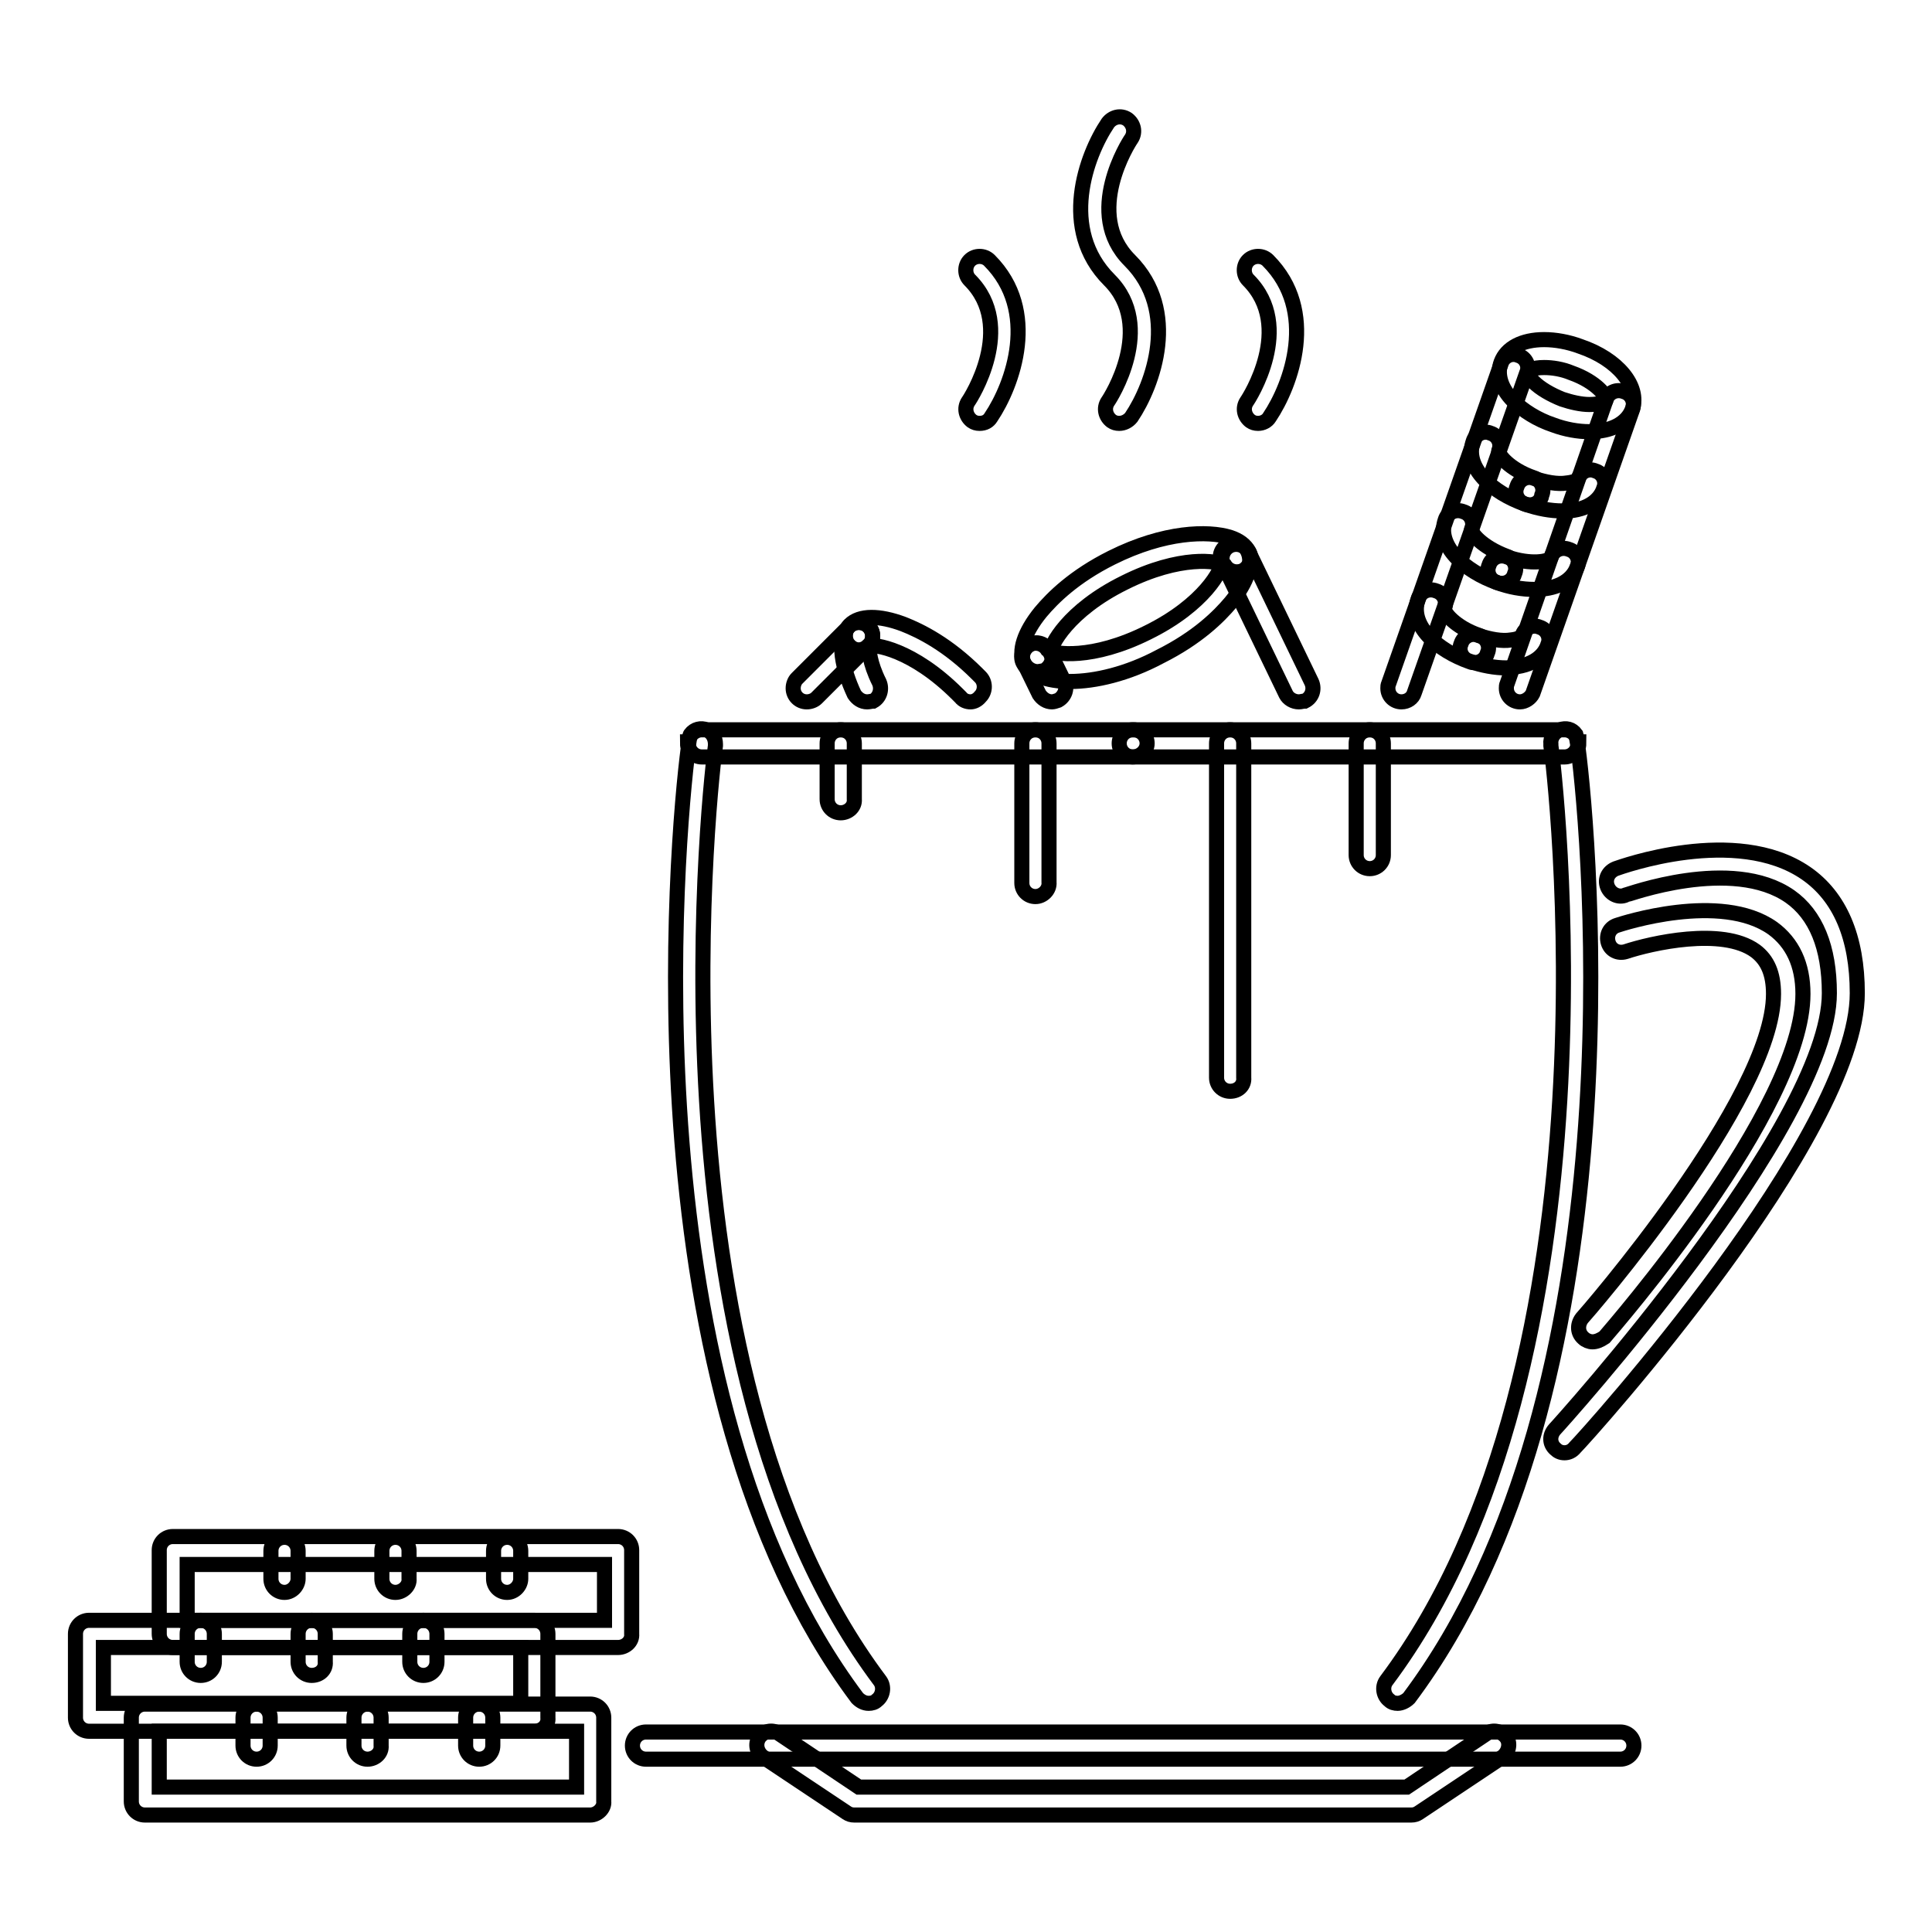<?xml version="1.0" encoding="utf-8"?>
<!-- Svg Vector Icons : http://www.onlinewebfonts.com/icon -->
<!DOCTYPE svg PUBLIC "-//W3C//DTD SVG 1.1//EN" "http://www.w3.org/Graphics/SVG/1.1/DTD/svg11.dtd">
<svg version="1.1" xmlns="http://www.w3.org/2000/svg" xmlns:xlink="http://www.w3.org/1999/xlink" x="0px" y="0px" viewBox="0 0 256 256" enable-background="new 0 0 256 256" xml:space="preserve">
<g> <path stroke-width="2" fill-opacity="0" stroke="#000000"  d="M214.7,233.1H85.6c-1,0-1.8-0.8-1.8-1.8c0-1,0.8-1.8,1.8-1.8h129.1c1,0,1.8,0.8,1.8,1.8 C216.5,232.3,215.7,233.1,214.7,233.1z M185.2,225.7c-0.4,0-0.8-0.1-1.1-0.4c-0.8-0.6-1-1.8-0.4-2.6 c31.8-42.4,22.2-121.2,21.8-123.9c0-0.1,0-0.1,0-0.2c-0.1-0.8,0.4-1.6,1.2-1.9c0.8-0.3,1.6-0.1,2.1,0.6c0,0,0.1,0.4,0.2,1l0.2,0 c0,0.3,0,0.5-0.1,0.8c1.6,12.2,8.1,85.2-22.4,125.9C186.3,225.4,185.7,225.7,185.2,225.7L185.2,225.7z"/> <path stroke-width="2" fill-opacity="0" stroke="#000000"  d="M207.3,100.3h-57.2c-1,0-1.8-0.8-1.8-1.8s0.8-1.8,1.8-1.8h57.2c1,0,1.8,0.8,1.8,1.8 S208.3,100.3,207.3,100.3L207.3,100.3z M115.1,225.7c-0.6,0-1.1-0.3-1.5-0.7c-30.5-40.7-24-113.7-22.4-125.9 c-0.1-0.3-0.1-0.5-0.1-0.8l0.2,0c0.1-0.6,0.1-0.9,0.2-1c0.5-0.7,1.4-0.9,2.1-0.6c0.8,0.3,1.2,1.1,1.2,1.9c0,0.1,0,0.1,0,0.2 c-0.4,2.7-10,81.5,21.8,123.9c0.6,0.8,0.4,2-0.4,2.6C115.9,225.6,115.5,225.7,115.1,225.7z"/> <path stroke-width="2" fill-opacity="0" stroke="#000000"  d="M150.1,100.3H93c-1,0-1.8-0.8-1.8-1.8s0.8-1.8,1.8-1.8h57.2c1,0,1.8,0.8,1.8,1.8S151.1,100.3,150.1,100.3z  M187,240.5h-73.8c-0.4,0-0.7-0.1-1-0.3l-11.1-7.4c-0.8-0.6-1.1-1.7-0.5-2.6c0.6-0.8,1.7-1.1,2.6-0.5l10.6,7.1h72.6l10.6-7.1 c0.8-0.6,2-0.3,2.6,0.5c0.6,0.8,0.3,2-0.5,2.6l-11.1,7.4C187.7,240.4,187.4,240.5,187,240.5L187,240.5z M70.8,229.4h-59 c-1,0-1.8-0.8-1.8-1.8c0,0,0,0,0,0v-11.1c0-1,0.8-1.8,1.8-1.8c0,0,0,0,0,0h59c1,0,1.8,0.8,1.8,1.8c0,0,0,0,0,0v11.1 C72.7,228.6,71.9,229.4,70.8,229.4C70.8,229.4,70.8,229.4,70.8,229.4z M13.7,225.7H69v-7.4H13.7V225.7z"/> <path stroke-width="2" fill-opacity="0" stroke="#000000"  d="M78.2,240.5h-59c-1,0-1.8-0.8-1.8-1.8c0,0,0,0,0,0v-11.1c0-1,0.8-1.8,1.8-1.8c0,0,0,0,0,0h59 c1,0,1.8,0.8,1.8,1.8v0v11.1C80.1,239.6,79.2,240.5,78.2,240.5C78.2,240.5,78.2,240.5,78.2,240.5z M21.1,236.8h55.3v-7.4H21.1 V236.8z M41.3,222c-1,0-1.8-0.8-1.8-1.8c0,0,0,0,0,0v-3.7c0-1,0.8-1.8,1.8-1.8c0,0,0,0,0,0c1,0,1.8,0.8,1.8,1.8c0,0,0,0,0,0v3.7 C43.2,221.2,42.4,222,41.3,222C41.3,222,41.3,222,41.3,222z M26.6,222c-1,0-1.8-0.8-1.8-1.8c0,0,0,0,0,0v-3.7c0-1,0.8-1.8,1.8-1.8 c1,0,1.8,0.8,1.8,1.8v3.7C28.4,221.2,27.6,222,26.6,222C26.6,222,26.6,222,26.6,222z M56.1,222c-1,0-1.8-0.8-1.8-1.8c0,0,0,0,0,0 v-3.7c0-1,0.8-1.8,1.8-1.8s1.8,0.8,1.8,1.8v3.7C57.9,221.2,57.1,222,56.1,222C56.1,222,56.1,222,56.1,222z"/> <path stroke-width="2" fill-opacity="0" stroke="#000000"  d="M48.7,233.1c-1,0-1.8-0.8-1.8-1.8c0,0,0,0,0,0v-3.7c0-1,0.8-1.8,1.8-1.8s1.8,0.8,1.8,1.8v3.7 C50.6,232.3,49.7,233.1,48.7,233.1C48.7,233.1,48.7,233.1,48.7,233.1z M63.5,233.1c-1,0-1.8-0.8-1.8-1.8c0,0,0,0,0,0v-3.7 c0-1,0.8-1.8,1.8-1.8s1.8,0.8,1.8,1.8v3.7C65.3,232.3,64.5,233.1,63.5,233.1C63.5,233.1,63.5,233.1,63.5,233.1z M34,233.1 c-1,0-1.8-0.8-1.8-1.8c0,0,0,0,0,0v-3.7c0-1,0.8-1.8,1.8-1.8s1.8,0.8,1.8,1.8v3.7C35.8,232.3,35,233.1,34,233.1 C34,233.1,34,233.1,34,233.1z M81.9,218.3h-59c-1,0-1.8-0.8-1.8-1.8c0,0,0,0,0,0v-11.1c0-1,0.8-1.8,1.8-1.8c0,0,0,0,0,0h59 c1,0,1.8,0.8,1.8,1.8c0,0,0,0,0,0v11.1C83.8,217.5,82.9,218.3,81.9,218.3C81.9,218.3,81.9,218.3,81.9,218.3z M24.8,214.7h55.3v-7.4 H24.8V214.7z"/> <path stroke-width="2" fill-opacity="0" stroke="#000000"  d="M52.4,211c-1,0-1.8-0.8-1.8-1.8c0,0,0,0,0,0v-3.7c0-1,0.8-1.8,1.8-1.8c1,0,1.8,0.8,1.8,1.8v3.7 C54.3,210.1,53.4,211,52.4,211C52.4,211,52.4,211,52.4,211z M37.7,211c-1,0-1.8-0.8-1.8-1.8c0,0,0,0,0,0v-3.7c0-1,0.8-1.8,1.8-1.8 s1.8,0.8,1.8,1.8v3.7C39.5,210.1,38.7,211,37.7,211C37.7,211,37.7,211,37.7,211z M67.2,211c-1,0-1.8-0.8-1.8-1.8c0,0,0,0,0,0v-3.7 c0-1,0.8-1.8,1.8-1.8s1.8,0.8,1.8,1.8v3.7C69,210.1,68.2,211,67.2,211C67.2,211,67.2,211,67.2,211z"/> <path stroke-width="2" fill-opacity="0" stroke="#000000"  d="M207.3,192.5c-0.5,0-0.9-0.2-1.2-0.5c-0.8-0.7-0.8-1.8-0.1-2.6c0,0,0,0,0,0c0.4-0.4,36.4-40.2,36.4-57.8 c0-6.1-1.8-10.4-5.2-12.8c-7.7-5.4-21.6-0.2-21.8-0.2c-0.9,0.4-2-0.1-2.4-1.1c-0.4-1,0.1-2,1.1-2.4c0.6-0.2,15.9-5.8,25.2,0.6 c4.5,3.1,6.8,8.5,6.8,15.9c0,18.9-35.8,58.6-37.4,60.2C208.3,192.3,207.8,192.5,207.3,192.5z"/> <path stroke-width="2" fill-opacity="0" stroke="#000000"  d="M211,177.8c-0.4,0-0.9-0.2-1.2-0.5c-0.8-0.7-0.8-1.8-0.2-2.6c0,0,0,0,0,0c0.3-0.3,25.4-29.1,25.4-43 c0-2.7-0.8-4.5-2.4-5.7c-4.4-3.2-13.9-1-17.2,0.1c-1,0.3-2-0.2-2.3-1.2c-0.3-1,0.2-2,1.2-2.3c0.6-0.2,13.7-4.5,20.6,0.4 c2.6,1.9,4,4.8,4,8.7c0,15.3-25.2,44.2-26.3,45.5C212,177.6,211.5,177.8,211,177.8z"/> <path stroke-width="2" fill-opacity="0" stroke="#000000"  d="M210.6,57.2c-1.5,0-3.2-0.3-4.8-0.9c-2.1-0.7-4-1.9-5.3-3.2c-1.6-1.6-2.2-3.5-1.6-5.1c0.7-1.9,2.8-3,5.7-3 c1.5,0,3.2,0.3,4.8,0.9c5,1.7,7.9,5.3,6.9,8.3C215.6,56.1,213.5,57.2,210.6,57.2z M204.6,48.7c-1.5,0-2.2,0.4-2.2,0.6 c0,0.1,0.1,0.6,0.8,1.3c0.9,0.9,2.3,1.7,3.8,2.3c1.2,0.4,2.5,0.7,3.6,0.7c1.5,0,2.2-0.4,2.2-0.6c0.2-0.4-1.2-2.4-4.6-3.6 C207,48.9,205.7,48.7,204.6,48.7L204.6,48.7z"/> <path stroke-width="2" fill-opacity="0" stroke="#000000"  d="M201.4,93c-1,0-1.8-0.8-1.8-1.8c0-0.2,0-0.4,0.1-0.6L212.8,53c0.3-1,1.4-1.5,2.4-1.1c0,0,0,0,0,0 c1,0.3,1.5,1.4,1.1,2.4l-13.2,37.6C202.8,92.5,202.1,93,201.4,93z M185.7,93c-1,0-1.8-0.8-1.8-1.8c0-0.2,0-0.4,0.1-0.6l14.9-42.4 c0.3-1,1.4-1.5,2.3-1.1c0,0,0,0,0,0c1,0.3,1.5,1.4,1.1,2.3l-14.9,42.4C187.2,92.5,186.5,93,185.7,93z"/> <path stroke-width="2" fill-opacity="0" stroke="#000000"  d="M207,67.7c-1.5,0-3.2-0.3-4.9-0.9c-1-0.3-1.5-1.4-1.1-2.3c0,0,0,0,0,0c0.3-1,1.4-1.5,2.3-1.1c0,0,0,0,0,0 c1.5,0.5,3.1,0.8,4.3,0.6c1-0.1,1.5-0.4,1.5-0.5c0.3-1,1.4-1.5,2.3-1.1c0,0,0,0,0,0c1,0.3,1.5,1.4,1.1,2.3c0,0,0,0,0,0 c-0.3,1-1.4,2.7-4.6,3C207.7,67.6,207.3,67.7,207,67.7L207,67.7z"/> <path stroke-width="2" fill-opacity="0" stroke="#000000"  d="M202.7,66.9c-0.2,0-0.4,0-0.6-0.1c-4.3-1.5-8.1-4.8-6.9-8.3c0.3-1,1.4-1.5,2.3-1.1c0,0,0,0,0,0 c1,0.3,1.5,1.4,1.1,2.3c0,0,0,0,0,0c-0.2,0.5,1.4,2.5,4.6,3.6c1,0.3,1.5,1.4,1.1,2.3c0,0,0,0,0,0C204.2,66.4,203.5,66.9,202.7,66.9 z M203.3,78.1c-1.6,0-3.3-0.3-4.9-0.9c-1-0.3-1.5-1.4-1.1-2.3c0,0,0,0,0,0c0.3-1,1.4-1.5,2.4-1.1c3.2,1.1,5.6,0.6,5.8,0.1 c0.3-1,1.4-1.5,2.4-1.1c1,0.3,1.5,1.4,1.1,2.3c0,0,0,0,0,0C208.2,77.2,206,78.1,203.3,78.1L203.3,78.1z"/> <path stroke-width="2" fill-opacity="0" stroke="#000000"  d="M199,77.3c-0.2,0-0.4,0-0.6-0.1c-4.3-1.5-8.1-4.9-6.9-8.3c0.3-1,1.4-1.5,2.4-1.1c1,0.3,1.5,1.4,1.1,2.3 c0,0,0,0,0,0c-0.2,0.5,1.4,2.4,4.6,3.6c1,0.3,1.5,1.4,1.1,2.3c0,0,0,0,0,0C200.5,76.8,199.8,77.3,199,77.3z"/> <path stroke-width="2" fill-opacity="0" stroke="#000000"  d="M199.6,88.5c-1.5,0-3.2-0.3-4.9-0.9c-1-0.3-1.5-1.4-1.1-2.3c0,0,0,0,0,0c0.3-1,1.4-1.5,2.3-1.1c0,0,0,0,0,0 c1.5,0.5,3.1,0.8,4.3,0.6c1-0.1,1.4-0.4,1.5-0.6c0.3-1,1.4-1.5,2.3-1.1c0,0,0,0,0,0c1,0.3,1.5,1.4,1.1,2.3c0,0,0,0,0,0 c-0.3,1-1.4,2.7-4.6,3C200.3,88.5,200,88.5,199.6,88.5z"/> <path stroke-width="2" fill-opacity="0" stroke="#000000"  d="M195.4,87.8c-0.2,0-0.4,0-0.6-0.1c-4.3-1.5-8.1-4.8-6.9-8.3c0.3-1,1.4-1.5,2.4-1.1c1,0.3,1.5,1.4,1.1,2.3 c0,0,0,0,0,0c-0.2,0.5,1.4,2.5,4.6,3.6c1,0.3,1.5,1.4,1.1,2.3c0,0,0,0,0,0C196.9,87.3,196.2,87.8,195.4,87.8z"/> <path stroke-width="2" fill-opacity="0" stroke="#000000"  d="M114.9,93c-0.7,0-1.3-0.4-1.7-1c-1.5-3.2-2.5-7.2-0.7-9c0.7-0.7,1.9-0.7,2.6,0c0,0,0,0,0,0 c0.7,0.7,0.7,1.7,0.1,2.5c-0.1,0.5,0,2.3,1.3,4.9c0.4,0.9,0.1,2-0.8,2.5C115.5,92.9,115.2,93,114.9,93L114.9,93z"/> <path stroke-width="2" fill-opacity="0" stroke="#000000"  d="M128.6,93c-0.5,0-1-0.2-1.3-0.6l-0.4-0.4c-6-6-11.1-6.7-11.9-6.4c-0.7,0.7-1.8,0.7-2.5-0.1 c-0.7-0.7-0.6-2,0.1-2.7c1.3-1.3,3.9-1.3,7.1-0.1c2.3,0.9,5.9,2.7,9.8,6.6l0.4,0.4c0.7,0.7,0.7,1.9,0,2.6 C129.5,92.8,129,93,128.6,93L128.6,93z"/> <path stroke-width="2" fill-opacity="0" stroke="#000000"  d="M106.9,93c-1,0-1.8-0.8-1.8-1.8c0-0.5,0.2-1,0.5-1.3l6.9-6.9c0.7-0.7,1.9-0.7,2.6,0c0,0,0,0,0,0 c0.7,0.7,0.7,1.9,0,2.6c0,0,0,0,0,0l-6.9,6.9C107.9,92.8,107.4,93,106.9,93z"/> <path stroke-width="2" fill-opacity="0" stroke="#000000"  d="M141.8,90.3c-3.1,0-5.4-0.9-6.2-2.4c-0.5-0.9-0.1-2,0.8-2.5c0.9-0.4,1.9-0.1,2.4,0.7 c0.8,0.6,5.9,1.4,13.3-2.3c7.5-3.7,9.9-8.4,9.8-9.3c-0.5-0.9,0-1.9,0.9-2.4c0.9-0.5,2.1,0,2.5,0.9c0.8,1.6,0,4.1-2.2,6.8 c-1.6,1.9-4.4,4.7-9.4,7.2C149.4,89.3,145.1,90.3,141.8,90.3z"/> <path stroke-width="2" fill-opacity="0" stroke="#000000"  d="M137.5,89c-0.7,0-1.4-0.4-1.8-1.1c-0.8-1.6,0-4.1,2.2-6.8c1.6-1.9,4.4-4.7,9.4-7.2c7-3.5,12.8-3.6,15.7-2.7 c1.2,0.4,2,1,2.5,1.9c0.5,0.9,0.1,2-0.8,2.5c-0.9,0.4-1.9,0.1-2.4-0.7c-0.9-0.6-5.9-1.4-13.3,2.3c-7.5,3.7-9.9,8.4-9.8,9.3 c0.5,0.9,0,1.9-0.9,2.4C138,88.9,137.7,89,137.5,89L137.5,89z"/> <path stroke-width="2" fill-opacity="0" stroke="#000000"  d="M139.4,93c-0.7,0-1.3-0.4-1.7-1l-2-4.1c-0.5-0.9-0.1-2,0.8-2.5c0.9-0.5,2-0.1,2.5,0.8l2,4.1 c0.5,0.9,0.1,2-0.8,2.5C139.9,92.9,139.6,93,139.4,93L139.4,93z M172.1,93c-0.7,0-1.4-0.4-1.7-1l-8.3-17.2c-0.4-0.9-0.1-2,0.9-2.5 c0.9-0.4,2-0.1,2.5,0.9l8.3,17.2c0.4,0.9,0.1,2-0.9,2.5C172.6,92.9,172.4,93,172.1,93L172.1,93z"/> <path stroke-width="2" fill-opacity="0" stroke="#000000"  d="M148.3,56.1c-0.4,0-0.7-0.1-1-0.3c-0.8-0.6-1.1-1.7-0.5-2.6c0.3-0.4,6.4-9.9,0.2-16.1 c-6.7-6.7-3.1-16.5-0.2-20.8c0.6-0.8,1.7-1.1,2.6-0.5c0.8,0.6,1.1,1.7,0.5,2.6c-0.3,0.4-6.4,9.9-0.2,16.1 c6.7,6.7,3.1,16.5,0.2,20.8C149.5,55.8,148.9,56.1,148.3,56.1L148.3,56.1z"/> <path stroke-width="2" fill-opacity="0" stroke="#000000"  d="M166.7,56.1c-0.4,0-0.7-0.1-1-0.3c-0.8-0.6-1.1-1.7-0.5-2.6c0.3-0.4,6.4-9.9,0.2-16.1 c-0.7-0.7-0.7-1.9,0-2.6c0,0,0,0,0,0c0.7-0.7,1.9-0.7,2.6,0v0c6.7,6.7,3.1,16.5,0.2,20.8C167.9,55.8,167.3,56.1,166.7,56.1z"/> <path stroke-width="2" fill-opacity="0" stroke="#000000"  d="M129.8,56.1c-0.4,0-0.7-0.1-1-0.3c-0.8-0.6-1.1-1.7-0.5-2.6c0.3-0.4,6.4-9.9,0.2-16.1 c-0.7-0.7-0.7-1.9,0-2.6c0,0,0,0,0,0c0.7-0.7,1.9-0.7,2.6,0c0,0,0,0,0,0c6.7,6.7,3.1,16.5,0.2,20.8C131,55.8,130.5,56.1,129.8,56.1 z"/> <path stroke-width="2" fill-opacity="0" stroke="#000000"  d="M181.5,115.1c-1,0-1.8-0.8-1.8-1.8c0,0,0,0,0,0V98.5c0-1,0.8-1.8,1.8-1.8c0,0,0,0,0,0c1,0,1.8,0.8,1.8,1.8 c0,0,0,0,0,0v14.8C183.3,114.3,182.5,115.1,181.5,115.1C181.5,115.1,181.5,115.1,181.5,115.1z"/> <path stroke-width="2" fill-opacity="0" stroke="#000000"  d="M137.2,118.8c-1,0-1.8-0.8-1.8-1.8c0,0,0,0,0,0V98.5c0-1,0.8-1.8,1.8-1.8c1,0,1.8,0.8,1.8,1.8v18.4 C139.1,117.9,138.2,118.8,137.2,118.8C137.2,118.8,137.2,118.8,137.2,118.8L137.2,118.8z"/> <path stroke-width="2" fill-opacity="0" stroke="#000000"  d="M163,144.6c-1,0-1.8-0.8-1.8-1.8c0,0,0,0,0,0V98.5c0-1,0.8-1.8,1.8-1.8c1,0,1.8,0.8,1.8,1.8v44.3 C164.9,143.8,164.1,144.6,163,144.6C163,144.6,163,144.6,163,144.6z"/> <path stroke-width="2" fill-opacity="0" stroke="#000000"  d="M111.4,107.7c-1,0-1.8-0.8-1.8-1.8c0,0,0,0,0,0v-7.4c0-1,0.8-1.8,1.8-1.8c1,0,1.8,0.8,1.8,1.8v7.4 C113.3,106.9,112.4,107.7,111.4,107.7C111.4,107.7,111.4,107.7,111.4,107.7z"/></g>
</svg>